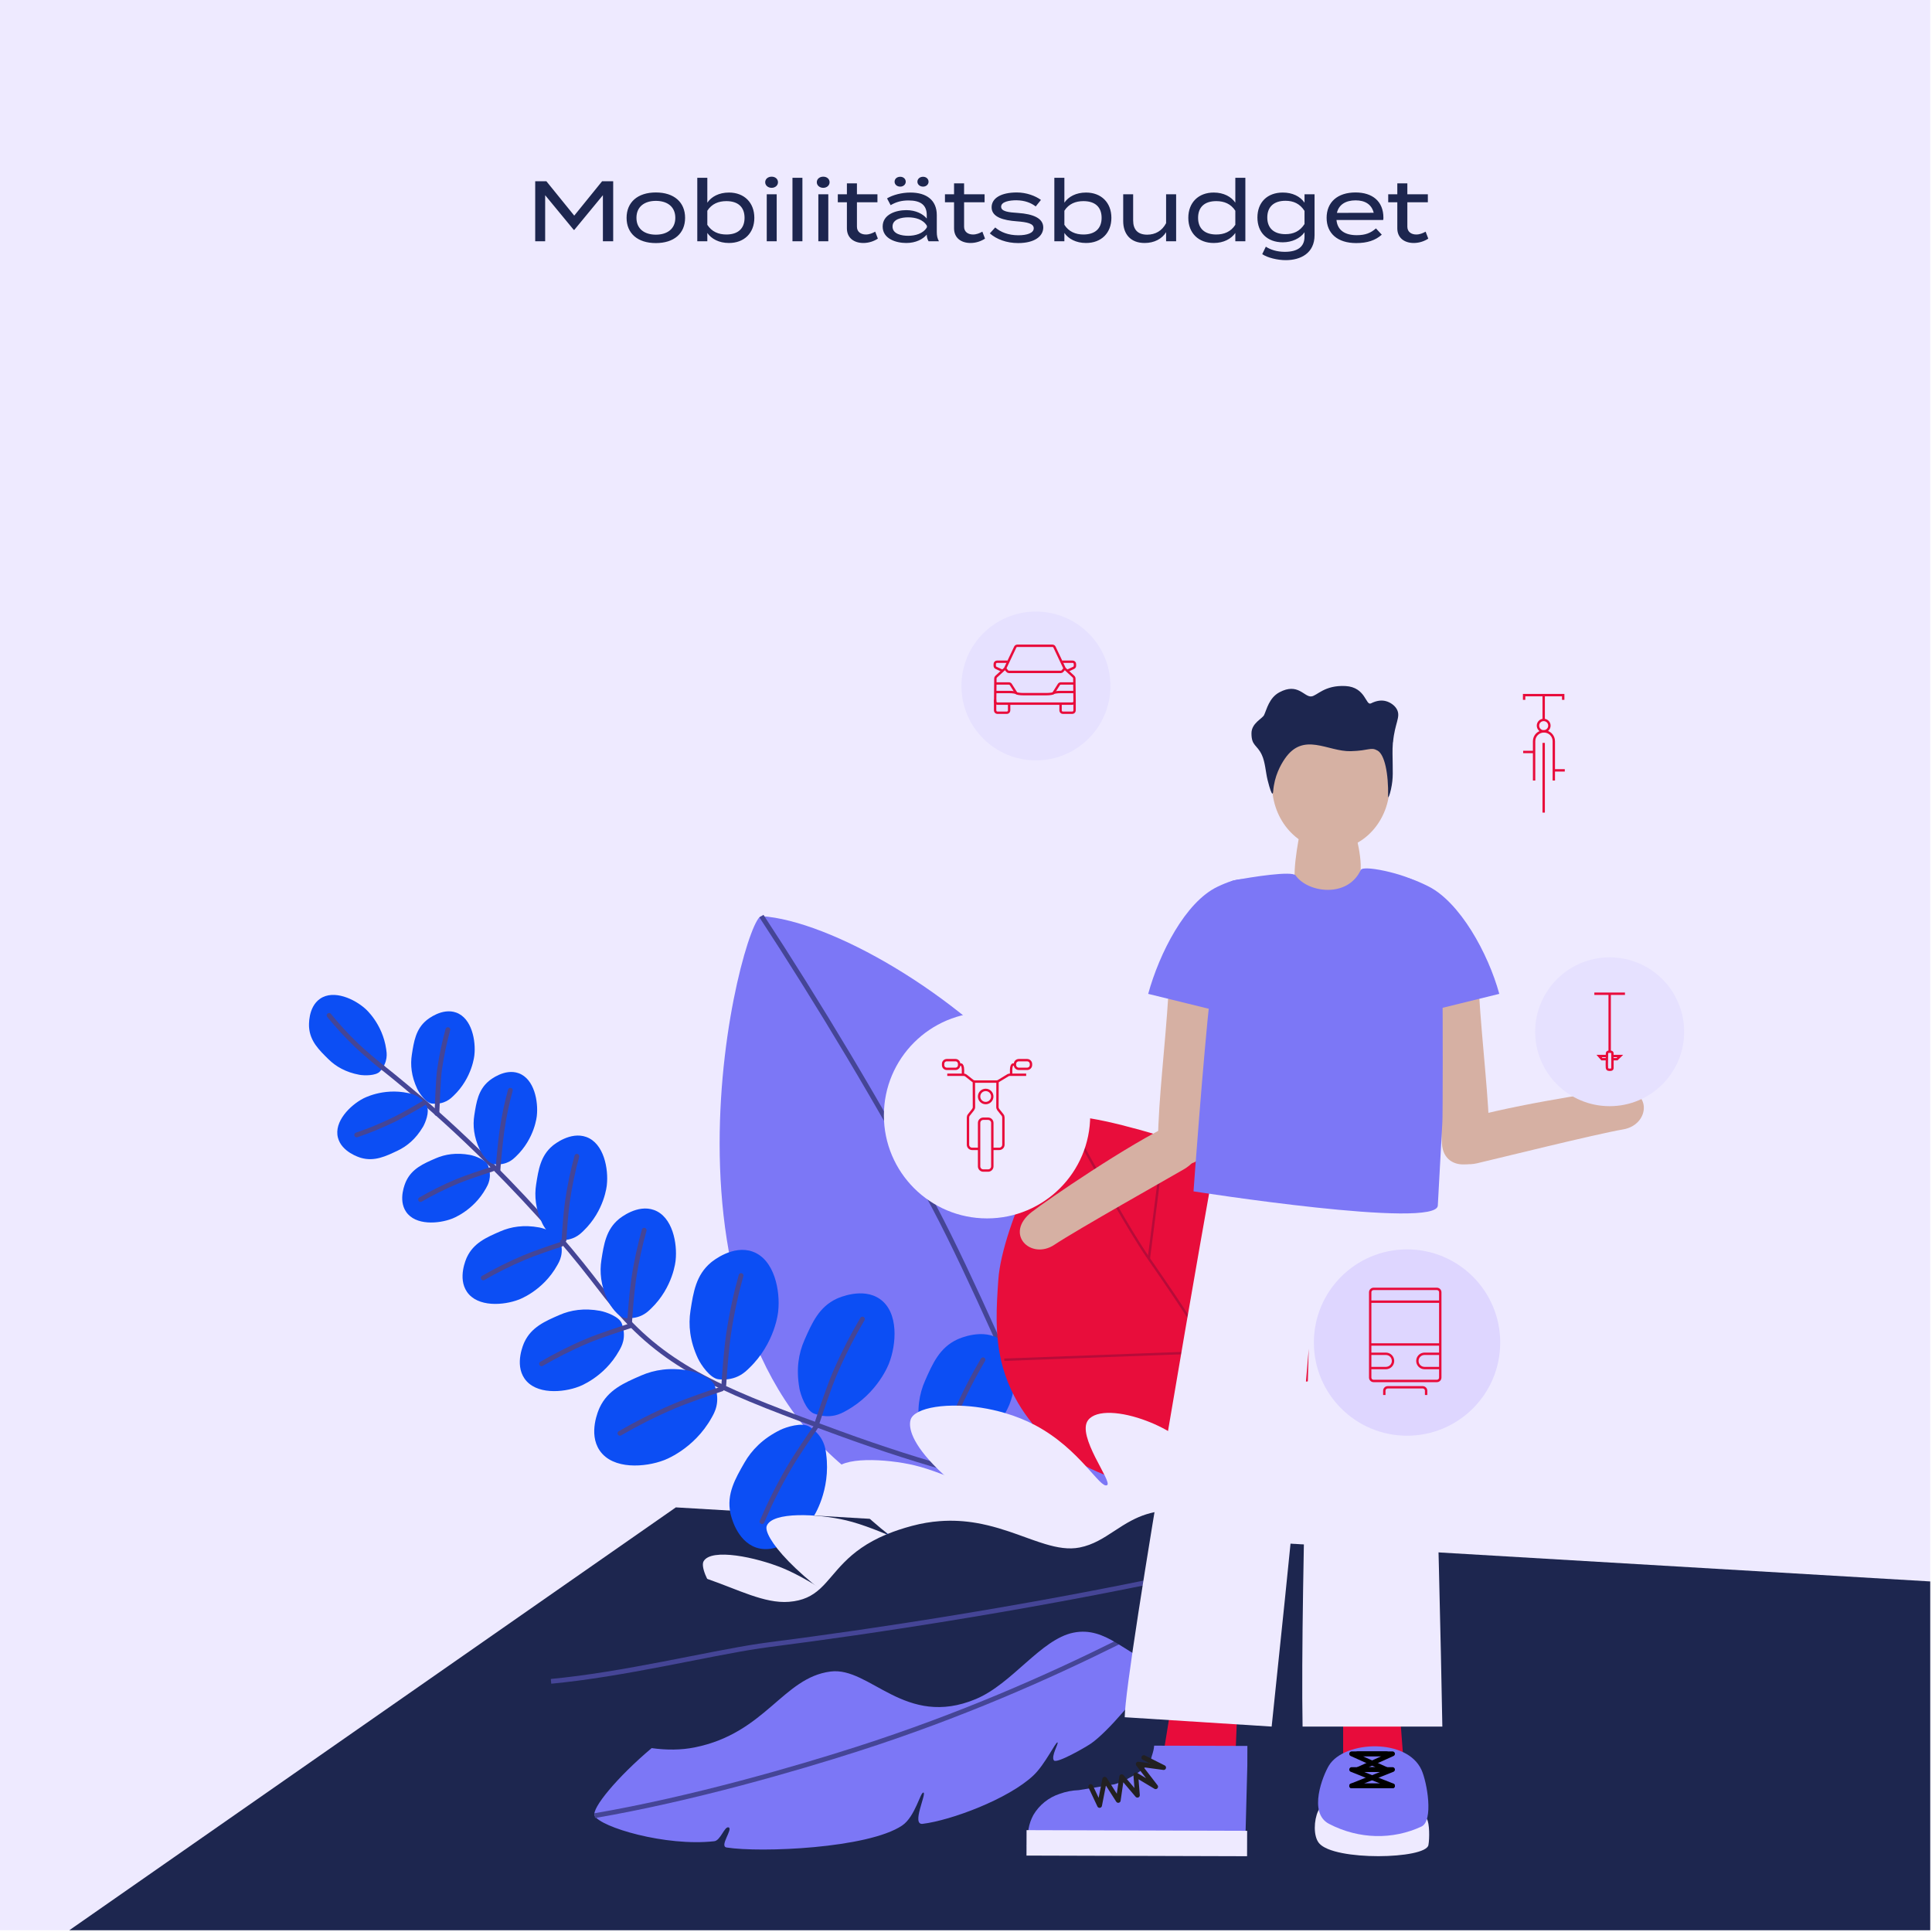 <?xml version="1.0" encoding="utf-8"?>
<svg xmlns="http://www.w3.org/2000/svg" fill="none" height="1081" viewBox="0 0 1081 1081" width="1081">
<rect fill="#EEEAFF" height="1080" width="1080"/>
<path d="M336.903 101.4H343.095V135H337.335V109.224L321.351 128.616H321.015L305.031 109.224V135H299.463V101.4H305.703L321.303 120.648L336.903 101.4ZM366.957 136.008C356.781 136.008 350.589 130.584 350.589 121.896C350.589 113.16 356.781 107.688 366.957 107.688C377.181 107.688 383.325 113.16 383.325 121.896C383.325 130.584 377.181 136.008 366.957 136.008ZM366.957 131.304C373.197 131.304 377.853 128.184 377.853 121.896C377.853 115.512 373.197 112.392 366.957 112.392C360.765 112.392 356.109 115.512 356.109 121.896C356.109 128.184 360.765 131.304 366.957 131.304ZM407.86 107.736C416.404 107.736 422.068 113.352 422.068 121.896C422.068 130.392 416.404 135.96 407.86 135.96C402.244 135.96 398.02 133.608 395.764 130.344V135H390.148V99.48H395.764V113.4C398.02 110.088 402.244 107.736 407.86 107.736ZM406.42 131.208C412.948 131.208 416.596 127.848 416.596 121.896C416.596 115.848 412.948 112.536 406.42 112.536C402.052 112.536 398.26 114.024 395.764 117.912V125.784C398.26 129.672 402.052 131.208 406.42 131.208ZM431.747 105.096C429.683 105.096 428.147 103.704 428.147 101.976C428.147 100.152 429.683 98.856 431.747 98.856C433.811 98.856 435.299 100.152 435.299 101.976C435.299 103.704 433.811 105.096 431.747 105.096ZM434.579 108.696V135H429.011V108.696H434.579ZM448.97 135H443.402V99.48H448.97V135ZM460.622 105.096C458.558 105.096 457.022 103.704 457.022 101.976C457.022 100.152 458.558 98.856 460.622 98.856C462.686 98.856 464.174 100.152 464.174 101.976C464.174 103.704 462.686 105.096 460.622 105.096ZM463.454 108.696V135H457.886V108.696H463.454ZM489.701 129.624L491.189 133.512C489.029 134.952 486.101 135.96 483.077 135.96C477.941 135.96 473.861 133.224 473.861 127.752V113.16H468.773V108.696H473.861V102.6H479.477V108.696H490.949V113.16H479.477V126.84C479.477 129.768 481.733 131.208 484.469 131.208C486.437 131.208 488.117 130.488 489.701 129.624ZM503.711 104.424C501.839 104.424 500.543 103.176 500.543 101.688C500.543 100.104 501.839 98.904 503.711 98.904C505.487 98.904 506.783 100.104 506.783 101.688C506.783 103.176 505.487 104.424 503.711 104.424ZM516.479 104.424C514.655 104.424 513.311 103.176 513.311 101.688C513.311 100.104 514.655 98.904 516.479 98.904C518.255 98.904 519.551 100.104 519.551 101.688C519.551 103.176 518.255 104.424 516.479 104.424ZM509.375 107.736C518.543 107.736 524.159 112.104 524.159 120.36V129.912C524.159 131.88 524.495 133.464 525.359 135H519.551C518.879 133.848 518.543 132.552 518.543 131.304V131.256C516.479 133.8 512.447 135.96 507.071 135.96C501.407 135.96 493.871 133.656 493.871 126.744C493.871 119.88 501.407 117.576 507.071 117.576C512.447 117.576 516.479 119.736 518.543 122.28V120.36C518.543 114.696 515.087 112.152 508.319 112.152C504.431 112.152 501.359 113.016 498.335 114.792L496.319 111C499.583 109.032 504.623 107.736 509.375 107.736ZM518.639 127.176V126.36C516.527 122.712 512.063 121.608 508.127 121.608C504.623 121.608 499.391 122.52 499.391 126.744C499.391 131.016 504.623 131.928 508.127 131.928C512.063 131.928 516.527 130.776 518.639 127.176ZM549.654 129.624L551.142 133.512C548.982 134.952 546.054 135.96 543.03 135.96C537.894 135.96 533.814 133.224 533.814 127.752V113.16H528.726V108.696H533.814V102.6H539.43V108.696H550.902V113.16H539.43V126.84C539.43 129.768 541.686 131.208 544.422 131.208C546.39 131.208 548.07 130.488 549.654 129.624ZM569.712 119.16C577.776 119.736 583.728 121.944 583.728 127.272C583.728 132.168 578.928 136.008 569.664 136.008C563.232 136.008 557.616 133.896 553.824 130.584L556.848 127.272C559.92 129.912 564.192 131.64 569.808 131.64C574.656 131.64 578.4 130.392 578.4 127.752C578.4 125.112 574.992 124.296 568.8 123.816C561.648 123.288 554.832 121.608 554.832 115.992C554.832 110.856 560.112 107.688 568.944 107.688C574.32 107.688 579.36 109.608 582.432 111.864L579.504 115.512C576.96 113.544 573.456 112.104 568.656 112.056C565.104 112.056 560.16 112.776 560.16 115.656C560.16 118.344 564.336 118.824 569.712 119.16ZM607.641 107.736C616.185 107.736 621.849 113.352 621.849 121.896C621.849 130.392 616.185 135.96 607.641 135.96C602.025 135.96 597.801 133.608 595.545 130.344V135H589.929V99.48H595.545V113.4C597.801 110.088 602.025 107.736 607.641 107.736ZM606.201 131.208C612.729 131.208 616.377 127.848 616.377 121.896C616.377 115.848 612.729 112.536 606.201 112.536C601.833 112.536 598.041 114.024 595.545 117.912V125.784C598.041 129.672 601.833 131.208 606.201 131.208ZM652.456 108.696H658.072V135H652.456V129.912C650.152 133.656 645.832 135.96 640.456 135.96C632.44 135.96 628.456 130.824 628.456 123.72V108.696H634.024V123.336C634.024 128.52 636.664 131.304 641.896 131.304C646.408 131.304 650.2 129.192 652.456 124.872V108.696ZM679.095 107.736C684.711 107.736 688.935 110.088 691.191 113.4V99.48H696.807V135H691.191V130.344C688.935 133.608 684.711 135.96 679.095 135.96C670.551 135.96 664.887 130.392 664.887 121.896C664.887 113.352 670.551 107.736 679.095 107.736ZM680.535 131.208C684.903 131.208 688.695 129.672 691.191 125.784V117.912C688.695 114.024 684.903 112.536 680.535 112.536C674.007 112.536 670.359 115.848 670.359 121.896C670.359 127.848 674.007 131.208 680.535 131.208ZM735.525 108.696V131.592C735.525 141.672 727.749 145.56 719.445 145.56C714.741 145.56 709.221 144.216 706.245 142.2L708.261 138.024C710.757 139.656 714.405 140.904 718.869 140.904C726.021 140.904 729.909 138.12 729.909 132.408V129.96C727.461 133.464 722.757 135.576 717.765 135.576C709.077 135.576 703.557 130.152 703.557 121.704C703.557 113.208 709.077 107.736 717.765 107.736C723.141 107.736 727.461 109.848 729.909 113.4V108.696H735.525ZM719.253 131.016C723.669 131.016 727.317 129.432 729.909 125.352V118.008C727.317 113.928 723.669 112.344 719.253 112.344C712.725 112.344 709.077 115.752 709.077 121.704C709.077 127.608 712.725 131.016 719.253 131.016ZM747.796 123.096C748.324 128.808 752.5 131.592 759.124 131.592C763.972 131.592 766.996 130.344 769.876 127.8L773.14 131.304C769.54 134.52 764.98 136.008 758.836 136.008C748.324 136.008 742.276 130.536 742.276 121.896C742.276 113.16 748.324 107.688 758.452 107.688C767.908 107.688 774.052 112.632 774.052 121.848C774.052 122.472 774.004 122.808 773.908 123.096H747.796ZM758.5 112.104C752.98 112.104 749.092 114.456 748.036 119.112L768.628 119.064C767.428 114.264 763.684 112.104 758.5 112.104ZM797.669 129.624L799.157 133.512C796.997 134.952 794.069 135.96 791.045 135.96C785.909 135.96 781.829 133.224 781.829 127.752V113.16H776.741V108.696H781.829V102.6H787.445V108.696H798.917V113.16H787.445V126.84C787.445 129.768 789.701 131.208 792.437 131.208C794.405 131.208 796.085 130.488 797.669 129.624Z" fill="#1D264F"/>
<path d="M1080.01 1080.03H38.762L378.154 843.416L1080.01 884.852V1080.03Z" fill="#1D264F"/>
<path d="M445.123 939.637C403.454 903.808 390.726 878.709 393.688 873.56C398.003 866.057 422.998 871.243 438.192 877.503C454.841 884.36 482.871 903.915 488.707 910.595L445.125 939.624L445.123 939.637Z" fill="#EEEAFF"/>
<path d="M489.686 833.3C352.758 746.615 415.746 511.911 426.05 512.595C464.466 515.121 535.447 555.366 579.873 607.51C604.339 636.235 654.659 701.857 639.749 813.906L631.924 858.103L489.673 833.297L489.686 833.3Z" fill="#7C77F6"/>
<path d="M426.051 512.596C456.05 558.29 493.6 620.294 523.188 676.205C543.001 713.649 571.266 779.411 586.973 814.363" stroke="#454596" stroke-miterlimit="10" stroke-width="2.673"/>
<path d="M190.145 579.069C211.442 594.636 230.01 609.977 245.922 624.224C255.132 632.465 276.617 652.11 302.331 680.527C329.328 710.364 335.462 721.645 347.837 735.469C376.465 767.441 408.724 779.668 469.407 801.869C517.8 819.572 559.355 830.513 602.595 839.065" stroke="#454596" stroke-miterlimit="10" stroke-width="2.673"/>
<path d="M236.595 630.61C232.613 637.303 227.69 641.345 222.518 643.796C215.744 647.022 209.475 649.998 201.994 647.859C201.026 647.579 191.169 644.598 189.088 636.574C186.734 627.483 196.046 618.435 203.022 614.757C203.022 614.757 214.036 608.521 228.409 611.596C230.385 612.013 235.372 612.828 238.809 619.097C240.451 622.089 237.98 628.303 236.605 630.625L236.595 630.61Z" fill="#0C4EF4"/>
<path d="M199.582 635.024C206.067 632.82 213.193 629.982 220.684 626.313C225.574 623.921 233.346 619.433 237.434 616.967" stroke="#454596" stroke-linecap="round" stroke-miterlimit="10" stroke-width="2.673"/>
<path d="M201.074 601.368C193.413 599.943 187.916 596.717 183.834 592.709C178.479 587.458 173.516 582.602 172.935 574.843C172.855 573.838 172.257 563.565 179.067 558.839C186.788 553.487 198.486 559.101 204.353 564.375C204.353 564.375 214.007 572.559 216.089 587.099C216.372 589.104 217.342 594.053 212.64 599.452C210.392 602.026 203.704 601.847 201.061 601.365L201.074 601.368Z" fill="#0C4EF4"/>
<path d="M184.15 568.154C188.461 573.478 193.585 579.191 199.61 584.954C203.545 588.719 210.442 594.46 214.161 597.453" stroke="#454596" stroke-linecap="round" stroke-miterlimit="10" stroke-width="2.673"/>
<path d="M233.424 609.184C230.127 602.125 229.553 595.779 230.432 590.125C231.582 582.713 232.648 575.844 238.632 570.876C239.412 570.227 247.413 563.757 255.225 566.552C264.071 569.72 266.3 582.508 265.428 590.348C265.428 590.348 264.388 602.965 253.769 613.111C252.3 614.507 248.841 618.171 241.713 617.493C238.31 617.162 234.566 611.626 233.424 609.184Z" fill="#0C4EF4"/>
<path d="M250.599 576.104C248.777 582.718 247.115 590.188 245.924 598.448C245.147 603.835 244.722 618.271 244.448 623.041" stroke="#454596" stroke-linecap="round" stroke-miterlimit="10" stroke-width="2.673"/>
<path d="M268.37 643.116C265.072 636.058 264.499 629.712 265.378 624.058C266.527 616.646 267.594 609.776 273.577 604.809C274.357 604.16 282.358 597.69 290.17 600.484C299.016 603.652 301.245 616.44 300.373 624.281C300.373 624.281 299.334 636.898 288.714 647.044C287.245 648.44 283.787 652.104 276.658 651.425C273.255 651.094 269.512 645.558 268.37 643.116Z" fill="#0C4EF4"/>
<path d="M285.558 610.04C283.736 616.654 282.074 624.124 280.883 632.383C280.106 637.771 278.885 650.029 278.613 654.786" stroke="#454596" stroke-linecap="round" stroke-miterlimit="10" stroke-width="2.673"/>
<path d="M303.346 684.372C299.616 676.382 298.972 669.209 299.968 662.815C301.277 654.427 302.473 646.671 309.239 641.041C310.115 640.314 319.174 633 327.996 636.15C338.005 639.727 340.533 654.197 339.534 663.061C339.534 663.061 338.351 677.335 326.342 688.81C324.691 690.391 320.769 694.529 312.705 693.766C308.861 693.398 304.623 687.123 303.333 684.37L303.346 684.372Z" fill="#0C4EF4"/>
<path d="M322.775 646.954C320.704 654.433 318.828 662.883 317.499 672.231C316.622 678.334 315.876 688.45 315.573 693.84" stroke="#454596" stroke-linecap="round" stroke-miterlimit="10" stroke-width="2.673"/>
<path d="M340.042 727.602C336.123 719.225 335.447 711.694 336.499 704.984C337.867 696.186 339.134 688.035 346.232 682.138C347.154 681.378 356.659 673.695 365.912 677.016C376.418 680.777 379.064 695.96 378.017 705.249C378.017 705.249 376.776 720.233 364.179 732.269C362.446 733.93 358.323 738.277 349.876 737.46C345.832 737.07 341.391 730.488 340.042 727.602Z" fill="#0C4EF4"/>
<path d="M360.432 688.331C358.112 696.607 356.004 705.981 354.487 716.313C353.496 723.061 352.625 734.268 352.261 740.231" stroke="#454596" stroke-linecap="round" stroke-miterlimit="10" stroke-width="2.673"/>
<path d="M390.535 760.119C385.908 750.219 385.11 741.309 386.337 733.381C387.947 722.983 389.448 713.354 397.839 706.369C398.922 705.461 410.153 696.387 421.106 700.308C433.514 704.744 436.649 722.688 435.422 733.683C435.422 733.683 433.958 751.382 419.058 765.617C417.001 767.574 412.141 772.713 402.157 771.76C397.377 771.308 392.131 763.524 390.537 760.106L390.535 760.119Z" fill="#0C4EF4"/>
<path d="M414.635 713.7C411.897 723.491 409.408 734.561 407.613 746.772C406.444 754.751 405.416 767.993 404.983 775.043" stroke="#454596" stroke-linecap="round" stroke-miterlimit="10" stroke-width="2.673"/>
<path d="M447.277 776.668C445.355 765.902 446.888 757.093 450.128 749.753C454.372 740.12 458.299 731.204 468.216 726.635C469.501 726.048 482.691 720.17 492.256 726.791C503.104 734.291 501.495 752.426 497.457 762.734C497.457 762.734 491.469 779.456 473.398 789.369C470.903 790.733 464.884 794.445 455.475 790.933C450.98 789.255 447.92 780.392 447.248 776.676L447.277 776.668Z" fill="#0C4EF4"/>
<path d="M482.552 738.05C477.379 746.799 472.111 756.848 467.226 768.186C464.029 775.588 459.204 790.032 456.972 796.736" stroke="#454596" stroke-linecap="round" stroke-miterlimit="10" stroke-width="2.673"/>
<path d="M514.738 799.456C512.816 788.69 514.348 779.881 517.589 772.541C521.833 762.908 525.76 753.992 535.677 749.423C536.962 748.836 550.151 742.959 559.716 749.579C570.565 757.079 568.956 775.214 564.918 785.522C564.918 785.522 558.93 802.244 540.859 812.157C538.364 813.521 532.345 817.233 522.936 813.721C518.441 812.043 515.381 803.18 514.709 799.464L514.738 799.456Z" fill="#0C4EF4"/>
<path d="M550.001 760.837C544.828 769.585 539.56 779.634 534.675 790.973C531.477 798.375 526.994 812.58 524.762 819.284" stroke="#454596" stroke-linecap="round" stroke-miterlimit="10" stroke-width="2.673"/>
<path d="M262.973 646.208C255.309 644.796 249.029 645.843 243.78 648.117C236.898 651.107 230.52 653.86 227.223 660.905C226.789 661.819 222.55 671.195 227.228 678.05C232.518 685.814 245.468 684.741 252.823 681.916C252.823 681.916 264.778 677.721 271.909 664.893C272.887 663.125 275.558 658.847 273.11 652.129C271.94 648.922 265.629 646.692 262.986 646.21L262.973 646.208Z" fill="#0C4EF4"/>
<path d="M235.301 671.172C241.23 667.742 248.053 664.24 255.751 661.015C260.78 658.906 271.026 655.548 275.563 654.071" stroke="#454596" stroke-linecap="round" stroke-miterlimit="10" stroke-width="2.673"/>
<path d="M301.713 686.785C293.052 685.183 285.931 686.379 280.004 688.954C272.213 692.326 265.009 695.448 261.263 703.418C260.782 704.446 255.986 715.054 261.265 722.803C267.257 731.587 281.887 730.377 290.217 727.182C290.217 727.182 303.736 722.436 311.818 707.917C312.932 705.915 315.948 701.074 313.178 693.484C311.853 689.856 304.71 687.342 301.727 686.787L301.713 686.785Z" fill="#0C4EF4"/>
<path d="M270.404 715.028C277.119 711.14 284.835 707.199 293.532 703.54C299.222 701.153 308.814 697.883 313.966 696.23" stroke="#454596" stroke-linecap="round" stroke-miterlimit="10" stroke-width="2.673"/>
<path d="M335.867 733.461C326.771 731.782 319.315 733.028 313.08 735.738C304.904 739.286 297.347 742.563 293.423 750.923C292.92 752.001 287.881 763.135 293.431 771.272C299.713 780.488 315.074 779.216 323.812 775.863C323.812 775.863 337.994 770.895 346.474 755.659C347.647 753.559 350.812 748.486 347.895 740.504C346.508 736.688 339.019 734.059 335.878 733.476L335.867 733.461Z" fill="#0C4EF4"/>
<path d="M303.011 763.097C310.442 758.766 318.974 754.358 328.585 750.291C334.866 747.629 346.929 743.67 352.604 741.824" stroke="#454596" stroke-linecap="round" stroke-miterlimit="10" stroke-width="2.673"/>
<path d="M385.703 766.933C374.951 764.948 366.137 766.428 358.772 769.617C349.114 773.798 340.174 777.672 335.532 787.561C334.926 788.838 328.985 801.998 335.538 811.602C342.964 822.486 361.119 820.99 371.444 817.036C371.444 817.036 388.204 811.153 398.22 793.148C399.596 790.664 403.347 784.663 399.897 775.242C398.25 770.743 389.397 767.614 385.69 766.931L385.703 766.933Z" fill="#0C4EF4"/>
<path d="M346.868 801.973C355.646 796.863 365.73 791.657 377.105 786.83C384.532 783.679 397.079 779.357 403.795 777.153" stroke="#454596" stroke-linecap="round" stroke-miterlimit="10" stroke-width="2.673"/>
<path d="M436.544 800.096C426.743 804.931 420.562 811.397 416.563 818.345C411.322 827.476 406.472 835.929 408.665 846.62C408.95 848.001 412.045 862.11 423.049 865.89C435.512 870.174 449.171 858.122 455.075 848.769C455.075 848.769 465.001 834.034 462.264 813.609C461.879 810.799 461.296 803.746 452.902 798.255C448.887 795.63 439.937 798.417 436.544 800.096Z" fill="#0C4EF4"/>
<path d="M426.364 851.395C430.341 842.04 435.309 831.843 441.541 821.178C445.611 814.216 453.079 803.239 457.157 797.459" stroke="#454596" stroke-linecap="round" stroke-miterlimit="10" stroke-width="2.673"/>
<path d="M519.378 831.052C509.779 836.275 503.857 842.964 500.14 850.084C495.271 859.416 490.756 868.051 493.358 878.652C493.698 880.029 497.348 893.991 508.484 897.334C521.115 901.131 534.284 888.545 539.809 878.962C539.809 878.962 549.136 863.849 545.605 843.541C545.123 840.741 544.249 833.718 535.645 828.57C531.534 826.105 522.697 829.251 519.378 831.052Z" fill="#0C4EF4"/>
<path d="M511.235 882.711C514.845 873.21 519.399 862.818 525.212 851.916C529.011 844.797 536.965 831.612 540.811 825.683" stroke="#454596" stroke-linecap="round" stroke-miterlimit="10" stroke-width="2.673"/>
<path d="M737.613 772.305C715.302 774.515 697.768 776.486 687.039 777.325C686.663 777.362 686.292 777.387 685.933 777.415C683.539 777.595 680.663 780.369 677.503 785C672.241 792.701 666.168 805.539 660.143 820.071L660.13 820.067C660.05 820.28 659.97 820.493 659.877 820.702C658.464 824.126 657.048 827.648 655.646 831.215C649.123 831.624 642.116 831.337 634.725 830.077C634.233 829.995 632.909 829.751 630.929 829.276C625.903 828.065 616.664 825.321 606.361 819.784C595.348 813.872 583.112 804.781 573.455 790.948L573.442 790.944C572.135 789.068 570.868 787.107 569.659 785.052C568.121 782.433 566.761 779.827 565.596 777.226C560.594 766.337 558.527 755.645 557.884 745.187C557.755 743.033 557.681 740.883 557.65 738.732C557.564 731.077 558.072 723.537 558.579 716.136C560.703 684.787 591.86 624.581 596.673 624.494C600.316 624.436 604.811 624.88 609.855 625.719C631.736 629.31 664.154 640.024 684.237 646.653C688.945 648.214 669.891 713.298 684.384 714.721C699.105 716.172 697.25 660.814 701.612 662.631C713.045 667.414 725.679 681.444 730.181 689.21C734.858 697.269 747.991 720.733 743.195 752.079C742.054 759.492 740.1 766.233 737.613 772.305Z" fill="#E80D3B"/>
<path d="M596.676 624.494C611.048 650.862 626.204 678.356 637.447 696.096C639.352 699.109 641.146 701.85 642.811 704.242C665.111 736.446 674.964 751.319 687.041 777.325" stroke="#B70B39" stroke-miterlimit="10" stroke-width="1.337"/>
<path d="M561.893 760.805L675.59 756.552" stroke="#B70B39" stroke-miterlimit="10" stroke-width="1.337"/>
<path d="M651.264 638.132L642.809 704.241" stroke="#B70B39" stroke-miterlimit="10" stroke-width="1.337"/>
<path d="M490.176 910.964C443.402 882.118 426.898 859.336 429.006 853.791C432.081 845.702 457.591 846.907 473.575 850.701C491.096 854.861 521.849 869.768 528.661 875.453L490.189 910.966L490.176 910.964Z" fill="#EEEAFF"/>
<path d="M661.015 845.295C660.58 845.68 660.145 846.064 659.729 846.425C658.973 847.092 657.835 848.072 656.347 849.274C646.657 857.155 622.347 874.244 594.316 868.345C592.208 867.904 590.276 867.779 587.905 867.291C584.03 866.483 578.972 864.692 570.022 858.817C570.008 858.815 570.011 858.802 570.011 858.802C564.806 855.383 558.284 850.59 549.916 843.801C548.253 842.461 546.536 841.044 544.714 839.527L544.701 839.525C542.12 837.385 539.382 835.067 536.484 832.573C534.752 831.085 532.963 829.533 531.105 827.914C531.012 827.83 530.929 827.761 530.835 827.677C529.883 826.843 528.982 826.032 528.106 825.225C525.864 823.172 523.875 821.218 522.114 819.359C508.925 805.527 508.45 797.556 509.556 794.222C510.102 792.595 511.615 791.18 513.899 790.009C518.705 787.548 526.922 786.22 536.659 786.505C544.587 786.728 553.533 788.027 562.444 790.677C568.145 792.365 573.832 794.594 579.231 797.45C579.331 797.495 579.43 797.553 579.515 797.609L579.528 797.611C604.443 810.914 615.594 833.263 619.448 830.972C621.026 830.03 616.712 823.117 612.806 815.353C608.953 807.599 605.506 799.007 608.789 794.647C613.42 788.504 627.74 789.736 641.673 795.067C647.625 797.329 653.5 800.337 658.528 803.834C660.823 805.435 663.521 807.297 666.014 809.544C665.042 813.118 664.08 816.789 663.137 820.504C661.068 828.663 659.098 837.029 657.272 845.121C658.531 845.14 659.77 845.197 661.015 845.295Z" fill="#EEEAFF"/>
<path d="M528.317 880.156C481.543 851.31 465.039 828.529 467.147 822.984C470.222 814.895 495.732 816.099 511.716 819.893C529.236 824.054 559.99 838.96 566.802 844.646L596.953 876.983L528.33 880.158L528.317 880.156Z" fill="#EEEAFF"/>
<path d="M650.817 928.721C650.101 929.775 649.372 930.827 648.641 931.892C636.346 949.506 619.984 968.776 610.655 975.391C607.676 977.497 591.246 986.954 589.704 985.012C587.915 982.767 592.469 975.375 591.704 974.941C590.756 974.393 584.801 987.171 578.229 993.391C564.152 1006.66 532.016 1018.57 516.258 1020.48C509.768 1021.26 518.482 1003.7 516.731 1003.01C515.007 1002.33 512.148 1016.48 504.725 1021.45C485.598 1034.26 425.44 1036.7 406.543 1033.72C402.291 1033.04 410.359 1023.21 407.654 1022.46C405.325 1021.81 403.187 1029.82 399.643 1030.21C372.374 1033.27 335.745 1022.27 332.717 1015.91C330.808 1011.89 345.521 994.189 364.617 978.105C368.784 974.58 373.181 971.137 377.646 967.923C382.916 964.146 392.193 972.928 393.94 969.274C394.649 967.798 381.311 964.703 384.712 961.057C387.629 957.922 407.448 938.748 434.083 929.767C439.842 927.828 445.927 926.353 452.23 925.637C455.886 925.225 459.317 926.471 462.313 928.182C467.808 931.34 471.772 936.088 472.718 934.965C473.627 933.891 468.511 929.822 465.514 926.048C463.563 923.571 462.51 921.24 464.615 919.929C468.322 917.626 472.88 915.569 477.999 913.72L478.013 913.723C481.319 912.53 484.852 911.431 488.535 910.414C488.707 910.363 488.892 910.314 489.064 910.263C489.934 910.023 490.802 909.797 491.67 909.571C523.278 901.403 563.755 898.958 564.136 898.184C564.861 896.697 552.844 896.334 552.394 894.124C551.391 889.209 587.198 887.919 618.641 889.957C630.344 890.713 641.462 891.934 649.842 893.595C649.694 897.654 649.612 902.024 649.648 906.578C649.694 913.753 650.024 921.318 650.817 928.721Z" fill="#7C77F6"/>
<path d="M332.716 1015.91C387.298 1006.55 446.039 989.426 479.905 978.549C537.692 959.989 586.522 938.269 624.726 919.296L624.739 919.299C633.625 914.885 641.926 910.627 649.645 906.591" stroke="#454596" stroke-miterlimit="10" stroke-width="2.673"/>
<path d="M651.254 932.546C650.364 932.361 649.491 932.152 648.641 931.893C639.508 929.272 632.159 923.708 624.741 919.3C617.362 914.898 609.919 911.626 600.598 913.519C582.409 917.194 566.403 942.119 546.01 950.658C506.384 967.234 486.81 932.426 464.712 935.259C438.017 938.678 428.34 969.719 388.729 977.705C381.171 979.218 372.906 979.288 364.631 978.108C340.236 974.59 315.65 960.274 308.316 940.745C298.912 915.732 318.636 885.14 348.04 878.916C366.008 875.107 381.655 878.583 395.677 883.414C412.951 889.35 427.748 897.318 441.414 896.262C449.397 895.64 454.395 892.941 458.657 889.107C458.804 888.97 458.963 888.836 459.11 888.699C467.77 880.649 473.597 867.903 495.952 858.558C495.994 858.552 496.025 858.53 496.084 858.5L496.098 858.502C496.3 858.43 496.506 858.344 496.711 858.258C500.676 856.639 505.137 855.134 510.223 853.782C515.623 852.335 520.754 851.492 525.652 851.124C533.098 850.542 539.987 851.043 546.415 852.153C555.04 853.653 562.822 856.239 570.024 858.804C570.024 858.804 570.021 858.817 570.034 858.819C575.23 860.676 580.117 862.518 584.77 863.912C591.615 865.966 597.961 867.076 604.08 865.865C611.646 864.381 617.45 860.577 623.47 856.633C626.586 854.593 629.752 852.506 633.249 850.695C638.231 848.089 643.877 846.021 650.986 845.352C653.111 845.158 655.202 845.08 657.285 845.123C658.544 845.142 659.782 845.199 661.027 845.297C660.593 845.682 660.158 846.066 659.742 846.427C658.985 847.094 657.848 848.074 656.359 849.276C654.713 856.735 653.204 863.88 651.888 870.312C651.477 872.329 650.886 877.125 650.4 883.622C650.181 886.624 649.994 889.985 649.856 893.598C649.707 897.658 649.626 902.028 649.661 906.581C649.708 913.757 650.038 921.322 650.831 928.724C650.954 930.022 651.111 931.285 651.267 932.548L651.254 932.546Z" fill="#1D264F"/>
<path d="M650.389 883.621C648.264 884.045 646.254 884.436 644.422 884.818C637.168 886.303 628.541 888.033 618.643 889.959C586.521 896.204 541.015 904.436 485.722 912.591L485.709 912.589C483.171 912.968 480.594 913.34 478.015 913.724L478.002 913.722C462.552 915.955 446.372 918.181 429.537 920.345C428.078 920.534 426.562 920.741 424.97 920.989C396.113 925.273 348.702 936.982 308.304 940.743" stroke="#454596" stroke-miterlimit="10" stroke-width="2.673"/>
<g clip-path="url(#clip0_1794_2922)">
<path d="M677.678 556.992C677.206 582.839 676.772 598.952 674.543 639.76C673.542 658.136 647.65 652.835 647.876 638.704C648.273 613.762 651.861 586.764 653.826 555.162" fill="#D6B0A3"/>
<path d="M656.279 628.648C631.652 640.062 585.854 671.494 577.355 678.079C561.51 690.38 576.807 705.247 589.971 696.474C602.473 688.135 654.183 659.042 662.398 654.25C679.622 644.213 671.105 621.762 656.279 628.629" fill="#D6B0A3"/>
<path d="M687.707 567.2C689.766 559.974 691.201 552.484 697.018 527.957C704.534 496.337 704.629 484.998 681.229 496.148C663.231 504.733 648.689 533.372 642.438 556.088L687.688 567.219L687.707 567.2Z" fill="#7C77F6"/>
<path d="M650.465 984.284L657.755 939.306L693.034 939.909L690.994 988.434L650.465 984.284Z" fill="#E80C3B"/>
<path d="M578.187 1015.55C581.474 1009.94 586.705 1005.73 592.9 1003.7C596.356 1002.45 599.963 1001.75 603.627 1001.62L623.495 998.357C631.446 996.263 643.457 987.887 643.759 985.283C644.628 981.227 645.365 980.868 645.78 976.736L697.943 976.887L697.905 988C697.528 1003.06 697.093 1018.15 696.716 1033.2L636.45 1033.03L574.354 1032.85L575.468 1031.47C574.58 1026 575.543 1020.39 578.187 1015.55Z" fill="#7C77F6"/>
<path d="M639.983 983.415L651.088 989L636.867 987.075L646.612 999.716L635.507 993.075L636.414 1004.47L627.613 994.112L625.686 1007.38L618.113 995.527L615.242 1010.19L610.275 999.621" stroke="#222021" stroke-linecap="round" stroke-linejoin="round" stroke-width="2.673"/>
<path d="M574.386 1024.01L574.344 1038.24L697.763 1038.6L697.805 1024.38L574.386 1024.01Z" fill="#EEEAFF"/>
<path d="M751.521 953.495V985.832H785.327L782.476 948.25L751.521 953.495Z" fill="#E80C3B"/>
<path d="M680.248 647.326C677.642 660.023 629.312 934.797 629.312 960.833L711.523 966.059C718.171 901.592 741.608 685.172 734.469 684.267C734.469 684.267 727.425 888.592 728.823 966.059H807.029C805.443 873.31 798.984 646.42 798.984 646.42C768.804 632.874 680.229 647.326 680.229 647.326H680.248Z" fill="#EEEAFF"/>
<path d="M737.49 1013.4C735.205 1018.32 734.695 1027.34 738.076 1031.34C746.555 1041.38 797.718 1040.24 799.228 1032.38C799.927 1028.72 799.871 1020.06 798.379 1017.79C784.988 997.473 744.402 998.473 737.49 1013.4Z" fill="#EEEAFF"/>
<path d="M743.629 987.757C740.191 993.379 731.749 1014.3 743.591 1020.47C760.437 1029.26 779.455 1029.41 795.319 1022C802.25 1018.75 798.492 997.096 795.319 990.21C791.259 981.399 780.758 977.343 770.144 977.116C759.096 976.871 747.916 980.776 743.629 987.776V987.757Z" fill="#7C77F6"/>
<path d="M759.624 981.303H779.152L759.624 990.113H779.152L756.281 999.226H779.152" stroke="black" stroke-linecap="round" stroke-linejoin="round" stroke-width="2.673"/>
<path d="M775.809 981.303H756.281L775.809 990.113H756.281L779.152 999.226H756.281" stroke="black" stroke-linecap="round" stroke-linejoin="round" stroke-width="2.673"/>
<path d="M803.645 556.992C804.117 582.839 804.551 598.952 806.78 639.76C807.781 658.136 833.673 652.835 833.447 638.704C833.05 613.762 829.462 586.764 827.497 555.162" fill="#D6B0A3"/>
<path d="M813.277 628.007C839.037 619.442 893.939 610.895 904.647 609.876C924.609 607.971 923.778 629.29 908.179 631.931C893.353 634.441 835.77 648.723 826.497 650.873C807.063 655.382 802.474 630.611 813.277 628.007Z" fill="#D6B0A3"/>
<path d="M793.637 567.201C791.578 559.975 790.143 552.485 784.326 527.958C776.809 496.337 771.011 482.018 798.963 495.809C816.829 504.62 832.655 533.373 838.887 556.088L793.637 567.219V567.201Z" fill="#7C77F6"/>
<path d="M728.045 462.378C728.045 462.378 722.587 486.772 724.91 495.564C726.779 502.639 739.773 511.582 744.645 511.582C748.404 511.582 756.204 502.582 760.396 491.677C763.682 483.15 757.601 463.528 757.601 463.528C750.651 459 734.107 457.359 728.045 462.378Z" fill="#D6B1A3"/>
<path d="M667.799 666.59C667.799 666.59 804.514 688.041 804.495 674.439C804.495 674.439 807.026 627.725 807.045 627.706C807.253 627.027 807.366 566.899 807.045 548.108C806.686 526.977 799.887 501.583 795.279 495.3C791.672 490.376 762.946 483.414 761.379 486.772C753.938 502.752 731.614 499.451 724.929 489.829C723.078 487.168 700.83 490.564 690.009 492.677C682.02 494.243 680.056 530.147 677.147 556.315C673.144 592.35 667.799 666.59 667.799 666.59Z" fill="#7C77F6"/>
<path d="M777.56 439.232C777.598 419.185 762.9 402.905 744.73 402.87C726.56 402.835 711.8 419.058 711.761 439.106C711.723 459.154 726.421 475.434 744.591 475.468C762.76 475.503 777.521 459.28 777.56 439.232Z" fill="#D6B1A3"/>
<path d="M779.432 415.324C780.395 404.551 783.814 401.287 781.661 397.023C780.528 394.778 777.884 392.891 775.258 392.25C773.049 391.703 770.329 391.91 767.1 393.552C764.135 395.061 764.229 384.477 752.86 383.854C741.018 383.231 736.939 389.344 733.728 389.665C729.668 390.08 726.287 381.798 715.881 387.344C710.102 390.42 708.799 396.872 707.288 400.079C706.306 402.155 700.225 404.57 700.225 410.324C700.225 417.399 703.284 416.569 706.004 422.323C707.93 426.417 708.176 432.134 709.233 436.379C712.047 447.604 712.349 443.378 712.387 442.699C713.01 434.266 716.523 427.983 718.903 424.512C729.385 409.249 742.869 420.644 755.806 420.304C766.212 420.021 766.968 417.795 770.801 419.984C774.673 422.191 776.958 432.568 776.675 445.888C776.675 446.755 777.563 445.039 778.299 441.567C779.716 435.001 779.224 431.851 779.149 421.625C779.149 419.908 779.13 417.965 779.357 415.324H779.432Z" fill="#1D264F"/>
<path d="M900.646 618.934C923.666 618.934 942.327 600.291 942.327 577.295C942.327 554.299 923.666 535.656 900.646 535.656C877.626 535.656 858.965 554.299 858.965 577.295C858.965 600.291 877.626 618.934 900.646 618.934Z" fill="#E6E1FF"/>
<path d="M579.621 425.455C602.641 425.455 621.302 406.813 621.302 383.816C621.302 360.82 602.641 342.178 579.621 342.178C556.601 342.178 537.939 360.82 537.939 383.816C537.939 406.813 556.601 425.455 579.621 425.455Z" fill="#E6E1FF"/>
<path d="M787.277 803.317C816.067 803.317 839.406 779.978 839.406 751.188C839.406 722.398 816.067 699.06 787.277 699.06C758.487 699.06 735.148 722.398 735.148 751.188C735.148 779.978 758.487 803.317 787.277 803.317Z" fill="#DED6FF"/>
<path d="M556.793 391.532V397.494C556.793 398.211 557.378 398.796 558.096 398.796H563.328C564.045 398.796 564.631 398.211 564.631 397.494V393.721" stroke="#E80C3B" stroke-miterlimit="10" stroke-width="1.337"/>
<path d="M556.904 382.421H564.496C564.95 382.421 565.365 382.647 565.592 383.025L568.614 387.817" stroke="#E80C3B" stroke-miterlimit="10" stroke-width="1.337"/>
<path d="M563.798 370.25H557.887C557.169 370.25 556.584 370.835 556.584 371.552V372.514C556.584 373.023 556.867 373.476 557.339 373.684L560.928 375.363" stroke="#E80C3B" stroke-miterlimit="10" stroke-width="1.337"/>
<path d="M556.811 392.4L556.943 379.59C556.943 379.232 557.094 378.892 557.358 378.647L562.174 374.213C562.287 374.1 562.401 373.968 562.476 373.817L568.048 362.063C568.255 361.61 568.728 361.327 569.219 361.327H588.841C589.351 361.327 589.804 361.61 590.012 362.063L595.583 373.817C595.659 373.968 595.753 374.1 595.886 374.213L600.701 378.647C600.966 378.892 601.117 379.232 601.117 379.59L601.249 392.4C601.249 393.117 600.683 393.702 599.946 393.702H558.114C557.396 393.702 556.811 393.117 556.811 392.4Z" stroke="#E80C3B" stroke-miterlimit="10" stroke-width="1.337"/>
<path d="M601.25 391.777V397.494C601.25 398.211 600.664 398.796 599.947 398.796H594.715C593.998 398.796 593.412 398.211 593.412 397.494V393.721" stroke="#E80C3B" stroke-miterlimit="10" stroke-width="1.337"/>
<path d="M595.697 374.043L594.507 375.477C594.262 375.779 593.903 375.948 593.506 375.948H564.554C564.157 375.948 563.799 375.779 563.553 375.477L562.363 374.043" stroke="#E80C3B" stroke-miterlimit="10" stroke-width="1.337"/>
<path d="M601.173 387.193H593.581C591.503 387.193 589.634 387.476 589.445 387.797C589.256 388.118 587.386 388.401 585.309 388.401H572.768C570.691 388.401 568.821 388.118 568.632 387.797C568.444 387.476 566.574 387.193 564.496 387.193H556.904" stroke="#E80C3B" stroke-miterlimit="10" stroke-width="1.337"/>
<path d="M601.138 382.421H593.546C593.092 382.421 592.677 382.647 592.45 383.025L589.447 387.798" stroke="#E80C3B" stroke-miterlimit="10" stroke-width="1.337"/>
<path d="M594.242 370.25H600.153C600.871 370.25 601.457 370.835 601.457 371.552V372.514C601.457 373.023 601.173 373.476 600.701 373.684L597.113 375.363" stroke="#E80C3B" stroke-miterlimit="10" stroke-width="1.337"/>
<path d="M864.053 477.296C894.733 477.296 919.604 452.451 919.604 421.802C919.604 391.153 894.733 366.308 864.053 366.308C833.373 366.308 808.502 391.153 808.502 421.802C808.502 452.451 833.373 477.296 864.053 477.296Z" fill="#EEEAFF"/>
<path d="M863.727 454.666V415.667" stroke="#E80C3B" stroke-miterlimit="10" stroke-width="1.337"/>
<path d="M858.365 436.714V414.713C858.365 411.67 860.832 409.206 863.878 409.206C866.923 409.206 869.39 411.67 869.39 414.713V436.714" stroke="#E80C3B" stroke-miterlimit="10" stroke-width="1.337"/>
<path d="M852.248 420.747H858.364" stroke="#E80C3B" stroke-miterlimit="10" stroke-width="1.337"/>
<path d="M869.416 431.033H875.532" stroke="#E80C3B" stroke-miterlimit="10" stroke-width="1.337"/>
<path d="M852.777 391.58V388.939H874.65V391.58" stroke="#E80C3B" stroke-miterlimit="10" stroke-width="1.337"/>
<path d="M863.727 388.939V402.819" stroke="#E80C3B" stroke-miterlimit="10" stroke-width="1.337"/>
<path d="M863.726 409.204C865.491 409.204 866.923 407.774 866.923 406.011C866.923 404.247 865.491 402.817 863.726 402.817C861.96 402.817 860.529 404.247 860.529 406.011C860.529 407.774 861.96 409.204 863.726 409.204Z" stroke="#E80C3B" stroke-miterlimit="10" stroke-width="1.337"/>
<path d="M552.276 681.725C584.154 681.725 609.996 655.909 609.996 624.063C609.996 592.217 584.154 566.401 552.276 566.401C520.397 566.401 494.555 592.217 494.555 624.063C494.555 655.909 520.397 681.725 552.276 681.725Z" fill="#EEEAFF"/>
<path d="M530.02 601.36H539.252C539.722 601.36 540.167 601.517 540.507 601.805L544.195 604.731C544.561 605.018 545.006 605.175 545.45 605.175H557.559C557.925 605.175 558.292 605.07 558.605 604.887L563.941 601.648C564.255 601.465 564.621 601.36 564.987 601.36H574.167" stroke="#E80C3B" stroke-miterlimit="10" stroke-width="1.337"/>
<path d="M552.874 625.949H550.18C548.88 625.949 547.826 627.002 547.826 628.301V652.599C547.826 653.897 548.88 654.95 550.18 654.95H552.874C554.174 654.95 555.228 653.897 555.228 652.599V628.301C555.228 627.002 554.174 625.949 552.874 625.949Z" stroke="#E80C3B" stroke-miterlimit="10" stroke-width="1.337"/>
<path d="M551.514 617.197C553.55 617.197 555.201 615.548 555.201 613.513C555.201 611.478 553.55 609.829 551.514 609.829C549.477 609.829 547.826 611.478 547.826 613.513C547.826 615.548 549.477 617.197 551.514 617.197Z" stroke="#E80C3B" stroke-miterlimit="10" stroke-width="1.337"/>
<path d="M544.901 605.174L544.953 619.413C544.953 619.936 544.77 620.458 544.456 620.876L542.102 623.855C541.762 624.273 541.605 624.769 541.605 625.291V640.497C541.605 641.777 542.652 642.823 543.933 642.823H547.856" stroke="#E80C3B" stroke-miterlimit="10" stroke-width="1.337"/>
<path d="M534.596 593.184H529.758C528.616 593.184 527.691 594.108 527.691 595.248V595.979C527.691 597.119 528.616 598.043 529.758 598.043H534.596C535.737 598.043 536.662 597.119 536.662 595.979V595.248C536.662 594.108 535.737 593.184 534.596 593.184Z" stroke="#E80C3B" stroke-miterlimit="10" stroke-width="1.337"/>
<path d="M536.662 595.638H537.734C538.336 595.638 538.807 596.918 538.807 598.512V601.386" stroke="#E80C3B" stroke-miterlimit="10" stroke-width="1.337"/>
<path d="M574.689 593.184H570.059C568.861 593.184 567.889 594.154 567.889 595.352V595.875C567.889 597.072 568.861 598.043 570.059 598.043H574.689C575.887 598.043 576.859 597.072 576.859 595.875V595.352C576.859 594.154 575.887 593.184 574.689 593.184Z" stroke="#E80C3B" stroke-miterlimit="10" stroke-width="1.337"/>
<path d="M567.891 595.638H566.818C566.217 595.638 565.746 596.918 565.746 598.512V601.386" stroke="#E80C3B" stroke-miterlimit="10" stroke-width="1.337"/>
<path d="M558.133 605.174L558.081 619.413C558.081 619.936 558.264 620.458 558.578 620.876L560.932 623.828C561.272 624.246 561.428 624.769 561.428 625.291V640.471C561.428 641.778 560.382 642.823 559.075 642.823H555.178" stroke="#E80C3B" stroke-miterlimit="10" stroke-width="1.337"/>
<path d="M803.96 721.16H768.561C767.51 721.16 766.658 722.011 766.658 723.061V770.781C766.658 771.831 767.51 772.682 768.561 772.682H803.96C805.011 772.682 805.863 771.831 805.863 770.781V723.061C805.863 722.011 805.011 721.16 803.96 721.16Z" stroke="#E80C3B" stroke-miterlimit="10" stroke-width="1.337"/>
<path d="M766.658 728.313H805.839" stroke="#E80C3B" stroke-miterlimit="10" stroke-width="1.337"/>
<path d="M766.658 752.269H805.839" stroke="#E80C3B" stroke-miterlimit="10" stroke-width="1.337"/>
<path d="M766.658 757.474H775.436C777.649 757.474 779.433 759.256 779.433 761.466C779.433 763.676 777.649 765.459 775.436 765.459H766.658" stroke="#E80C3B" stroke-miterlimit="10" stroke-width="1.337"/>
<path d="M805.839 757.474H797.061C794.849 757.474 793.064 759.256 793.064 761.466C793.064 763.676 794.849 765.459 797.061 765.459H805.839" stroke="#E80C3B" stroke-miterlimit="10" stroke-width="1.337"/>
<path d="M774.559 780.549V778.149C774.559 777.079 775.415 776.224 776.486 776.224H796.016C797.087 776.224 797.943 777.079 797.943 778.149V780.549" stroke="#E80C3B" stroke-miterlimit="10" stroke-width="1.337"/>
<path d="M892.072 556.014H909.202" stroke="#E80C3B" stroke-miterlimit="10" stroke-width="1.337"/>
<path d="M900.646 588.445V556.014" stroke="#E80C3B" stroke-miterlimit="10" stroke-width="1.337"/>
<path d="M902.309 592.653H904.745L906.577 590.86H902.384" stroke="#E80C3B" stroke-miterlimit="10" stroke-width="1.337"/>
<path d="M899.059 590.86H894.734L896.302 592.653H898.984" stroke="#E80C3B" stroke-miterlimit="10" stroke-width="1.337"/>
<path d="M899.116 597.446C898.965 595.389 899.173 591.974 899.154 589.427C899.154 588.295 900.551 588.465 900.74 588.465C901.005 588.465 902.176 588.39 902.194 589.352C902.251 591.389 902.194 595.276 902.194 597.672C902.194 598.596 901.061 598.559 900.759 598.559C900.551 598.559 899.21 598.691 899.116 597.446Z" stroke="#E80C3B" stroke-miterlimit="10" stroke-width="1.337"/>
</g>
<defs>
<clipPath id="clip0_1794_2922">
<rect fill="white" height="696.386" transform="translate(482.525 342.178)" width="459.802"/>
</clipPath>
</defs>
</svg>